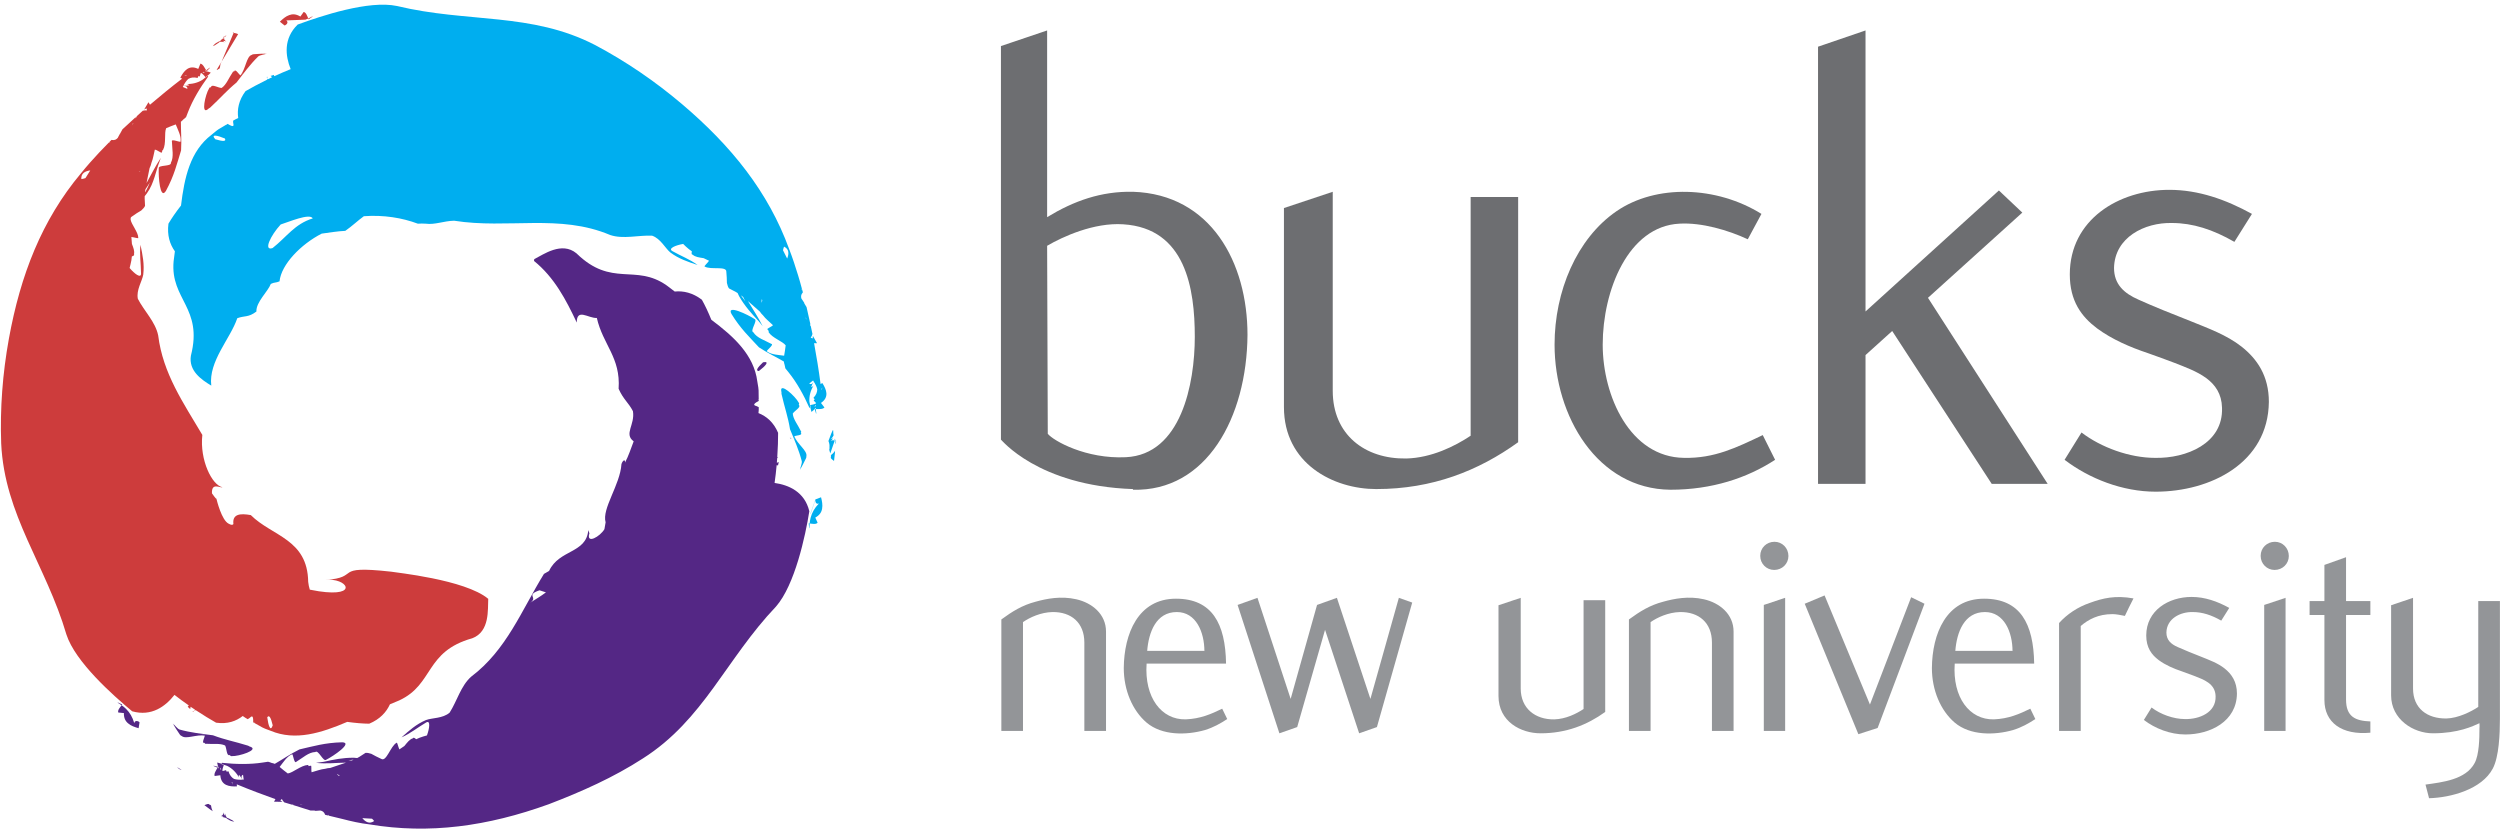 <?xml version="1.0"?>
<svg width="300" height="100" xmlns="http://www.w3.org/2000/svg" xmlns:xlink="http://www.w3.org/1999/xlink" version="1.1">
 <desc>Logo of Buckinghamshire New University</desc>
 <g>
   <path fill="#542785" fill-rule="nonzero" id="path22" d="m24.123,88.125c0.152,0.006 0.294,0.019 0.429,0.06c0.002,0 0.002,0.004 0.002,0.004c-0.142,-0.022 -0.286,-0.042 -0.431,-0.064m2.885,1.329c0.197,0.304 0.164,1.255 0.517,1.161c0.018,0 0.043,0 0.063,-0.003c0.052,0.088 0.115,0.144 0.207,0.124c0.891,0.04 3.327,-0.75 2.242,-1.132c-0.039,-0.013 -0.072,-0.021 -0.109,-0.034c-0.042,-0.033 -0.098,-0.067 -0.179,-0.095c-1.608,-0.501 -2.743,-0.69 -4.194,-1.241c-1.326,-0.176 -2.683,-0.314 -4.032,-0.696c-0.058,-0.027 -0.104,-0.063 -0.155,-0.098c-0.198,-0.158 -0.362,-0.355 -0.526,-0.545c0.031,0.055 0.067,0.11 0.101,0.165c-0.073,-0.079 -0.142,-0.161 -0.212,-0.244c0.252,0.423 0.518,0.854 0.837,1.313c0.057,0.103 0.144,0.161 0.247,0.2c0.499,0.416 1.816,-0.232 2.767,-0.052c-0.043,0.244 -0.416,0.931 -0.069,0.867c0.018,0.006 0.036,0.006 0.052,0.006c0.007,0.074 0.046,0.124 0.149,0.103c0.845,0.069 1.663,-0.094 2.292,0.204m-1.375,2.426l-0.004,0.036l0.481,0.206l0.058,-0.109l-0.535,-0.133l0,-0zm69.315,-39.308l-0.177,-0.058l0.158,0.128l0.019,-0.07l-0,0zm-3.881,-8.052c-0.411,-0.01 -0.215,-0.375 0.499,-1.047c0.857,-0.168 0.285,0.445 -0.499,1.047m-27.464,27.818c1.059,-0.684 -0.609,-0.9 1.141,-1.506l0.769,0.25c-0.605,0.462 -1.271,0.839 -1.91,1.256m-20.124,25.837c0.386,0.024 0.773,0.046 1.164,0.067c0.088,0.082 0.177,0.173 0.259,0.279c-0.571,0.399 -1.034,0.118 -1.423,-0.346m-1.283,-6.914c-0.125,-0.013 -0.247,-0.028 -0.371,-0.036c0.173,-0.021 0.347,-0.039 0.533,-0.06c0.027,0 0.043,0.003 0.066,0.003c-0.073,0.031 -0.15,0.063 -0.228,0.092m-1.776,1.599c0.119,0.06 0.24,0.136 0.359,0.221c-0.119,0.069 -0.24,-0.048 -0.359,-0.221m-4.387,3.649c0.004,-0.01 0.01,-0.021 0.013,-0.033c0.089,0 0.183,0 0.274,0.012l0.003,0c-0.094,0.003 -0.191,0.01 -0.291,0.021m-6.927,-2.958c-0.191,-0.282 -0.148,-0.507 0.061,-0.578l0.079,0.575c-0.046,0.003 -0.094,0.003 -0.14,0.003m-1.311,0.295c0.012,0.003 0.027,0.007 0.04,0.015c0.012,0.009 0.028,0.013 0.046,0.018c-0.003,0.103 0.024,0.219 0.092,0.35c-0.058,-0.136 -0.116,-0.265 -0.179,-0.383m-1.374,-1.554c0.006,-0.061 0.012,-0.124 0.028,-0.189c0.033,0.091 0.064,0.183 0.106,0.276c-0.045,-0.028 -0.088,-0.058 -0.134,-0.086m66.533,-34.347c0.103,-0.718 0.186,-1.435 0.247,-2.125c0.052,0.007 0.107,0.016 0.162,0.025l0.094,-0.401c-0.063,0.03 -0.14,0.057 -0.234,0.085c0.016,-0.204 0.033,-0.408 0.048,-0.603c0.037,0.004 0.083,0 0.118,0.01l0.006,0.003l-0.119,-0.092c0.076,-1.103 0.1,-2.107 0.1,-2.911c-0.544,-1.28 -1.405,-1.994 -2.357,-2.369c0.019,-0.234 0.049,-0.469 0.036,-0.703l-0.216,-0.113c-0.322,-0.104 -0.635,-0.189 0.21,-0.642l-0.002,-0.164l-0.152,0.089l0.152,-0.121l-0.009,-0.709c0.021,-0.483 -0.071,-0.945 -0.158,-1.436c-0.407,-3.18 -2.821,-5.382 -5.518,-7.402c-0.37,-0.912 -0.758,-1.737 -1.134,-2.4c-1.113,-0.846 -2.226,-1.086 -3.257,-0.985c-0.323,-0.244 -0.647,-0.484 -0.971,-0.736c-3.765,-2.642 -6.584,0.292 -10.828,-3.853c-1.764,-1.451 -3.953,0.143 -5.06,0.702c-0.01,0.067 -0.019,0.143 -0.03,0.215c2.444,1.973 3.856,4.686 5.131,7.395c0.005,-1.77 1.365,-0.505 2.411,-0.55c0.733,3.223 2.87,4.729 2.613,8.497c0.596,1.322 1.152,1.602 1.718,2.685c0.27,1.657 -1.122,2.73 0.089,3.621c-0.343,0.875 -0.605,1.748 -1.043,2.551c0.055,-0.451 -0.262,-0.307 -0.423,0.176c-0.153,2.499 -2.378,5.351 -1.901,6.99l-0.142,0.821c-0.507,0.884 -2.217,1.864 -1.804,0.498l-0.133,-0.384c-0.234,2.822 -3.494,2.302 -4.704,4.898c-0.21,0.116 -0.413,0.238 -0.617,0.358c-2.694,4.379 -4.479,9.122 -8.73,12.331c-1.247,1.101 -1.694,2.922 -2.59,4.318c-0.815,0.712 -2.102,0.609 -2.841,0.891c-1.162,0.492 -2.016,1.259 -2.934,2.079c1.11,-0.495 1.824,-1.116 2.965,-1.794c0.539,-0.307 0.401,0.708 0.091,1.557c-0.146,0.037 -0.288,0.085 -0.438,0.125c-0.297,0.085 -0.58,0.204 -0.857,0.332c-0.179,-0.156 -0.332,-0.252 -0.387,-0.112c-0.39,0.106 -0.684,0.505 -1.027,0.925c-0.201,0.134 -0.399,0.271 -0.599,0.408c-0.14,-0.274 -0.265,-0.915 -0.334,-0.797c-0.723,0.381 -1.229,2.339 -1.845,1.934c-0.441,-0.198 -0.824,-0.404 -1.189,-0.606c-0.231,-0.057 -0.454,-0.147 -0.7,-0.112l-0.486,0.314c-0.149,0.107 -0.322,0.206 -0.505,0.303c-0.145,-0.021 -0.282,-0.036 -0.414,-0.036c-1.289,-0.01 -2.445,0.224 -3.6,0.489c-0.313,0.043 -0.627,0.086 -0.937,0.127c1.296,0.137 2.318,-0.007 3.61,-0.028c-0.62,0.216 -1.28,0.423 -1.895,0.638c-0.204,0.004 -0.41,0.045 -0.62,0.103c-0.505,0.042 -1.04,0.262 -1.623,0.416c-0.066,-0.274 0.031,-0.867 -0.095,-0.787c-0.092,0.005 -0.185,0.024 -0.279,0.048c0,-0.098 -0.016,-0.161 -0.066,-0.136c-0.843,0.045 -1.788,0.937 -2.415,1.019c-0.355,-0.265 -0.673,-0.523 -0.977,-0.782c0.398,-0.495 0.849,-1.261 1.471,-1.512c0.153,-0.171 0.243,1.226 0.544,0.882c0.763,-0.46 1.451,-1.132 2.266,-1.162c0.375,-0.317 0.958,1.237 1.31,0.924c0.812,-0.402 3.265,-2.053 1.913,-2.091c-2.074,0.049 -3.439,0.472 -5.124,0.854c-1.129,0.562 -2.062,1.222 -2.964,1.733c-0.121,-0.051 -0.247,-0.088 -0.381,-0.112c-0.134,-0.06 -0.274,-0.107 -0.425,-0.142l-0.63,0.095c-1.544,0.244 -3.287,0.207 -4.913,0.034l-0.031,0.109c0.094,0.033 0.189,0.06 0.28,0.092l-0.009,0.033c0.139,0.037 0.274,0.083 0.407,0.139c0.584,0.295 1.085,0.761 1.505,1.545c-0.136,-0.203 -0.156,-0.371 -0.092,-0.487c0.143,0.177 0.285,0.371 0.416,0.59c-0.359,0.022 -0.711,0.007 -1.021,-0.091c-0.29,-0.171 -0.523,-0.448 -0.664,-0.916c0,0 -0.091,0.022 -0.215,0.055c-0.022,-0.064 -0.052,-0.121 -0.073,-0.188c0,0 -0.197,0.054 -0.393,0.1c-0.013,-0.012 -0.03,-0.025 -0.045,-0.036c-0.007,-0.222 0.106,-0.472 0.176,-0.711l-0.288,-0.074c0.004,-0.016 0.013,-0.033 0.016,-0.051l-0.522,-0.143c0.012,0.209 0.085,0.456 0.183,0.705c-0.052,-0.027 -0.1,-0.055 -0.15,-0.08c-0.179,0.335 -0.444,0.685 -0.347,0.992c0.234,-0.028 0.682,-0.091 0.682,-0.091c0.088,1.258 1.089,1.374 1.989,1.34l-0.012,-0.249c1.576,0.66 3.116,1.232 4.64,1.779c-0.055,0.088 -0.107,0.198 -0.171,0.307l1.027,0.012c-0.092,-0.045 -0.18,-0.103 -0.271,-0.179c0.064,-0.058 0.124,-0.11 0.183,-0.158c0.086,0.168 0.18,0.31 0.288,0.404l0.906,0.27l0.083,-0.006l0.13,0.04l-0.043,0.019l2.073,0.653l0.446,-0.001c0.055,0.012 0.11,0.027 0.165,0.043l0.475,-0.033c0.028,-0.001 0.057,-0.006 0.085,-0.01c0.255,0.043 0.471,0.171 0.59,0.517l0.38,0.089l-0.055,-0.121l0.124,0.139l1.611,0.389c1.055,0.276 2.131,0.52 3.25,0.651c7.192,1.204 14.177,0.231 21.51,-2.415c3.95,-1.512 7.797,-3.223 11.311,-5.5c7.288,-4.629 9.962,-11.909 15.967,-18.223c2.259,-2.573 3.53,-8.477 4.001,-11.437c-0.56,-2.336 -2.465,-3.153 -4.169,-3.397m-71.547,34.258l0.194,-0.009l-0.343,-0.101l0.149,0.11zm0.194,0.124l0.194,-0.012l-0.35,-0.1l0.156,0.112zm-4.905,-5.716c-0.313,-0.185 -0.545,-0.095 -0.574,0.17c-0.216,-0.739 -0.545,-1.286 -0.988,-1.719c-0.159,-0.161 -0.337,-0.305 -0.529,-0.44l0.063,-0.089l-0.009,-0.004l0.001,-0.003l-0.523,-0.244l-0.007,0.034l0.466,0.304c-0.197,0.282 -0.478,0.553 -0.405,0.858c0.004,0.002 0.007,0.002 0.013,0.002c0.002,0.004 -0.001,0.009 0,0.013c0.203,0.019 0.578,0.057 0.669,0.067c-0.018,0.597 0.191,0.982 0.517,1.243c0.331,0.288 0.785,0.443 1.247,0.572l0.116,-0.714c-0.022,-0.012 -0.04,-0.018 -0.061,-0.028l0.003,-0.021l0,0zm8.642,10.072c-0.043,-0.094 -0.109,-0.125 -0.186,-0.125c-0.119,-0.185 -0.355,-0.046 -0.617,0.054l0.84,0.627c-0.003,-0.009 -0.006,-0.018 -0.01,-0.027l0.182,0.133c-0.104,-0.171 -0.177,-0.381 -0.209,-0.662m1.883,1.427c-0.106,-0.153 -0.185,-0.329 -0.225,-0.517c0,0.1 -0.015,0.192 -0.051,0.273c-0.063,-0.125 -0.115,-0.252 -0.145,-0.395c0,0.218 -0.054,0.414 -0.288,0.438l-0.007,0l0.319,0.083c-0.034,0.015 -0.067,0.034 -0.115,0.037l-0.01,0l0.451,0.121c0.083,0.083 0.185,0.154 0.307,0.21c0.17,0.118 0.384,0.2 0.657,0.229c-0.125,-0.109 -0.262,-0.188 -0.405,-0.25c-0.154,-0.101 -0.32,-0.17 -0.489,-0.229"/>
   <path fill="#00aeef" fill-rule="nonzero" id="path26" d="m100.304,53.305l0.021,-0.183l-0.106,-0.161l0.085,0.344zm-1.754,-6.531c-0.003,-0.019 -0.004,-0.037 -0.006,-0.055l-0.003,-0.036c0.089,-0.049 0.174,-0.131 0.25,-0.256c-0.085,0.118 -0.165,0.235 -0.241,0.347m-0.656,1.959c-0.055,0.031 -0.113,0.057 -0.174,0.073c0.061,-0.074 0.122,-0.146 0.185,-0.228c-0.004,0.052 -0.01,0.106 -0.01,0.155m-0.787,-2.715l0.462,-0.358c0.025,0.039 0.049,0.08 0.074,0.119c-0.149,0.311 -0.369,0.386 -0.536,0.238m-0.359,-7.714c-0.049,-0.088 -0.098,-0.177 -0.14,-0.273c0.055,0.088 0.113,0.18 0.173,0.267c-0.01,-0.001 -0.021,0.006 -0.033,0.006m-2.289,-7.273c-0.161,-0.332 -0.329,-0.665 -0.501,-1.001c0.03,-0.14 0.064,-0.283 0.125,-0.434c0.626,0.304 0.6,0.858 0.375,1.435m-3.077,5.301c-0.005,-0.134 0,-0.274 0.016,-0.417c0.113,0.069 0.076,0.226 -0.016,0.417m-2.432,-0.831c-0.015,-0.021 -0.016,-0.037 -0.03,-0.057c0.086,0.067 0.174,0.139 0.261,0.206c0.085,0.176 0.17,0.344 0.255,0.51c-0.155,-0.21 -0.317,-0.423 -0.486,-0.659m-56.243,-5.732c-1.134,0.387 -0.252,-1.502 0.974,-2.831c0.89,-0.27 3.513,-1.405 3.847,-0.727c-2.168,0.659 -3.136,2.237 -4.822,3.558m-6.876,-13.058c-0.575,-0.657 0.241,-0.472 1.153,-0.091c0.2,0.361 -0.215,0.374 -1.153,0.091m72.846,29.25l-0.207,0.131c-0.218,-1.693 -0.49,-3.314 -0.781,-4.908c0.106,0.003 0.225,-0.004 0.353,-0.001l-0.504,-0.894c0.006,0.1 0.001,0.209 -0.021,0.325c-0.083,-0.03 -0.159,-0.057 -0.229,-0.086c0.101,-0.158 0.18,-0.31 0.207,-0.448l-0.198,-0.927l-0.082,-0.131l-0.024,-0.1l0.07,0.052l-0.474,-2.12l-0.241,-0.396l-0.018,-0.022c-0.01,-0.04 -0.022,-0.079 -0.031,-0.116l-0.262,-0.398c-0.018,-0.021 -0.034,-0.04 -0.052,-0.061c-0.092,-0.247 -0.086,-0.504 0.164,-0.787l-0.106,-0.377l-0.08,0.11l0.061,-0.177c-0.15,-0.529 -0.28,-1.07 -0.454,-1.597c-0.317,-1.038 -0.66,-2.083 -1.068,-3.139c-2.503,-6.863 -6.931,-12.376 -12.869,-17.409c-3.242,-2.745 -6.706,-5.109 -10.411,-7.076c-7.668,-3.966 -15.302,-2.642 -23.78,-4.688c-3.378,-0.72 -9.104,1.192 -11.918,2.225c-1.727,1.688 -1.481,3.753 -0.843,5.352c-0.67,0.268 -1.332,0.556 -1.962,0.848c-0.019,-0.049 -0.039,-0.104 -0.057,-0.152l-0.393,0.116c0.054,0.04 0.121,0.091 0.189,0.156c-0.188,0.092 -0.375,0.18 -0.557,0.27c-0.013,-0.037 -0.03,-0.076 -0.039,-0.113l-0.003,-0.009l-0.016,0.152c-0.992,0.487 -1.876,0.967 -2.573,1.366c-0.837,1.116 -1.028,2.222 -0.882,3.233c-0.207,0.101 -0.425,0.189 -0.615,0.317l0.009,0.241c0.07,0.332 0.155,0.648 -0.665,0.14l-0.142,0.085l0.156,0.086l-0.179,-0.072l-0.611,0.364c-0.428,0.221 -0.782,0.536 -1.165,0.857c-2.554,1.943 -3.251,5.135 -3.653,8.48c-0.605,0.773 -1.125,1.524 -1.508,2.18c-0.179,1.386 0.167,2.469 0.772,3.315c-0.049,0.401 -0.098,0.8 -0.154,1.207c-0.404,4.582 3.548,5.556 2.079,11.305c-0.307,1.836 1.281,2.903 2.442,3.604c-0.35,-2.925 2.306,-5.644 3.12,-8.088c0.878,-0.328 1.328,-0.066 2.295,-0.802c-0.051,-1.144 1.387,-2.394 1.73,-3.314c0.453,-0.224 0.569,-0.104 1.046,-0.308c0.204,-2.037 2.588,-4.468 5.062,-5.728c0.97,-0.128 1.897,-0.291 2.828,-0.331c0.803,-0.556 1.5,-1.229 2.229,-1.758c2.381,-0.173 4.592,0.192 6.483,0.898c0.307,-0.022 0.618,-0.025 0.943,-0.001c1.095,0.151 2.137,-0.323 3.4,-0.356c6.444,1.019 12.659,-0.857 18.732,1.715c1.575,0.529 3.375,0.004 5.03,0.08c1.028,0.35 1.582,1.52 2.193,2.017c1.007,0.758 2.098,1.118 3.266,1.502c-0.983,-0.717 -1.877,-1.021 -3.035,-1.672c-0.536,-0.316 0.411,-0.702 1.305,-0.857c0.106,0.107 0.219,0.207 0.325,0.316c0.224,0.213 0.466,0.398 0.718,0.572c-0.046,0.237 -0.055,0.419 0.095,0.396c0.286,0.286 0.782,0.34 1.32,0.425c0.216,0.106 0.431,0.212 0.648,0.311c-0.167,0.261 -0.663,0.691 -0.523,0.691c0.693,0.437 2.643,-0.106 2.597,0.629c0.049,0.481 0.061,0.919 0.07,1.337c0.069,0.229 0.101,0.468 0.25,0.66l0.516,0.267c0.167,0.074 0.341,0.176 0.517,0.288c0.055,0.134 0.113,0.258 0.176,0.374c0.668,1.18 1.505,2.096 2.356,3.01c0.156,0.2 0.314,0.396 0.478,0.593c-0.568,-1.126 -1.134,-1.952 -1.769,-3.013c0.477,0.416 0.963,0.861 1.433,1.266c0.103,0.165 0.234,0.317 0.386,0.459c0.295,0.41 0.763,0.752 1.186,1.171c-0.176,0.2 -0.802,0.431 -0.66,0.502c0.048,0.079 0.113,0.151 0.183,0.224c-0.06,0.037 -0.092,0.072 -0.055,0.1c0.444,0.715 1.678,1.094 2.056,1.593c-0.051,0.445 -0.118,0.851 -0.186,1.244c-0.629,-0.098 -1.518,-0.106 -2.047,-0.514c-0.225,-0.049 0.939,-0.825 0.492,-0.916c-0.779,-0.431 -1.705,-0.688 -2.137,-1.381c-0.465,-0.164 0.589,-1.445 0.14,-1.594c-0.748,-0.501 -3.411,-1.795 -2.768,-0.609c1.085,1.77 2.134,2.743 3.303,4.011c1.052,0.694 2.092,1.173 2.984,1.699c0.016,0.134 0.045,0.262 0.091,0.396c0.019,0.139 0.048,0.279 0.089,0.423l0.401,0.496c0.982,1.216 1.822,2.743 2.485,4.239l0.112,-0.028c-0.025,-0.095 -0.045,-0.189 -0.06,-0.286l0.03,-0.009c-0.037,-0.14 -0.061,-0.286 -0.082,-0.428c-0.037,-0.65 0.115,-1.314 0.584,-2.076c-0.107,0.219 -0.243,0.328 -0.371,0.329c0.079,-0.215 0.177,-0.431 0.301,-0.654c0.195,0.301 0.362,0.609 0.429,0.93c0,0.335 -0.124,0.679 -0.46,1.033c0,0 0.067,0.072 0.152,0.161c-0.042,0.051 -0.074,0.101 -0.122,0.154c0,0 0.139,0.146 0.282,0.293c0,0.018 -0.006,0.037 -0.009,0.057c-0.189,0.119 -0.462,0.146 -0.703,0.201l0.081,0.286c-0.018,0.003 -0.034,0.006 -0.051,0.009l0.134,0.524c0.176,-0.116 0.353,-0.302 0.522,-0.51c0,0.058 0,0.113 0.004,0.171c0.381,-0.015 0.815,0.043 1.033,-0.195c-0.143,-0.185 -0.419,-0.544 -0.419,-0.544c1.042,-0.706 0.642,-1.633 0.162,-2.393m1.062,8.629c-0.055,0.077 -0.052,0.146 -0.019,0.21c-0.112,0.201 0.142,0.334 0.362,0.516l0.119,-1.042c-0.003,0.007 -0.013,0.013 -0.015,0.021l0.024,-0.219c-0.098,0.174 -0.244,0.344 -0.471,0.514m0.593,-1.694l-0.106,-0.162l0.085,0.353l0.021,-0.191l-0,0zm-3.075,8.727c0,0.024 0.003,0.043 0.004,0.064l0.577,-1.688c-0.007,0.367 0.186,0.523 0.435,0.414c-0.535,0.554 -0.846,1.116 -1.001,1.718c-0.019,0.061 -0.028,0.127 -0.039,0.189c-0.01,0.043 -0.024,0.088 -0.03,0.133c-0.018,0.115 -0.036,0.232 -0.043,0.352l-0.112,-0.006l0,0.007l-0.003,0l0.052,0.575l0.031,-0.007l0,-0.01l0.031,-0.547c0.34,0.03 0.718,0.137 0.945,-0.079c-0.002,-0.002 -0.003,-0.009 -0.003,-0.012c0.001,-0.005 0.007,-0.005 0.007,-0.007c-0.085,-0.185 -0.238,-0.529 -0.274,-0.609c0.524,-0.288 0.754,-0.66 0.817,-1.073c0.083,-0.431 -0.007,-0.903 -0.127,-1.365l-0.675,0.258l-0.593,1.694l0,0zm2.372,-7.206l0.004,0.01l-0.124,-0.45c0.033,-0.116 0.04,-0.238 0.027,-0.371c0.018,-0.206 -0.018,-0.434 -0.124,-0.685c0.56,-1.533 0.56,-1.374 0.575,-1.22c-0.009,0.188 0.013,0.365 0.046,0.541c-0.077,0.167 -0.192,0.323 -0.337,0.454c0.088,-0.049 0.174,-0.083 0.259,-0.091c-0.074,0.113 -0.159,0.224 -0.267,0.316c0.191,-0.107 0.386,-0.156 0.521,0.031l0.006,0.007l-0.085,-0.314c0.03,0.018 0.063,0.04 0.089,0.077m-4.79,0.088c-0.07,-0.133 -0.128,-0.267 -0.161,-0.404c0,-0.002 0.003,-0.002 0,-0.003c0.055,0.136 0.109,0.271 0.161,0.407m0.685,-0.851c-0.006,-0.013 -0.016,-0.03 -0.024,-0.043c0.064,-0.046 0.085,-0.103 0.018,-0.18c-0.367,-0.776 -0.925,-1.407 -0.976,-2.107c0.189,-0.319 1.007,-0.758 0.749,-1.012c-0.009,-0.015 -0.021,-0.033 -0.03,-0.052c0.051,-0.088 0.066,-0.17 0.003,-0.24c-0.414,-0.79 -2.311,-2.505 -2.101,-1.372c0.007,0.037 0.015,0.07 0.024,0.107c-0.009,0.054 -0.01,0.118 0.001,0.201c0.371,1.645 0.778,2.721 1.025,4.254c0.512,1.237 1.068,2.484 1.415,3.84c0.003,0.064 -0.002,0.124 -0.006,0.188c-0.04,0.25 -0.127,0.487 -0.21,0.726c0.03,-0.055 0.064,-0.115 0.091,-0.171c-0.033,0.103 -0.069,0.204 -0.106,0.305c0.241,-0.431 0.48,-0.878 0.721,-1.383c0.049,-0.091 0.067,-0.182 0.058,-0.28c0.156,-0.642 -1.125,-1.472 -1.447,-2.4c0.219,-0.091 1.022,-0.103 0.793,-0.38m-64.098,-42.729l0.036,0.18l0.037,-0.198l-0.073,0.018zm65.909,40.394l0.037,-0.012l-0.064,-0.52l-0.124,0.006l0.151,0.526z"/>
   <path fill="#cd3c3c" fill-rule="nonzero" id="path30" d="m23.162,85.422l0.137,-0.125l-0.191,0.069l0.054,0.057l0,0zm6.029,-76.699c-0.077,0.124 -0.161,0.237 -0.262,0.332c0,0 0,0 0,0c0.086,-0.11 0.176,-0.224 0.262,-0.332m-4.086,1.861c-0.48,0.754 -1.016,3.257 -0.139,2.508c0.025,-0.025 0.052,-0.048 0.079,-0.074c0.048,-0.019 0.103,-0.052 0.168,-0.101c1.24,-1.147 1.973,-2.032 3.172,-3.017c0.816,-1.058 1.618,-2.166 2.619,-3.142c0.055,-0.036 0.112,-0.061 0.167,-0.088c0.235,-0.091 0.486,-0.137 0.735,-0.183c-0.064,0.003 -0.13,0.005 -0.194,0.005c0.106,-0.018 0.21,-0.037 0.314,-0.058c-0.495,0.007 -0.998,0.022 -1.557,0.07c-0.104,-0.002 -0.191,0.03 -0.27,0.088c-0.638,0.186 -0.714,1.714 -1.356,2.457c-0.186,-0.148 -0.606,-0.836 -0.727,-0.502c-0.01,0.015 -0.016,0.027 -0.027,0.04c-0.067,-0.028 -0.13,-0.021 -0.161,0.077c-0.484,0.7 -0.754,1.495 -1.328,1.889c-0.359,0.018 -1.17,-0.489 -1.265,-0.136c-0.007,0.016 -0.018,0.036 -0.025,0.051c-0.101,0.001 -0.183,0.028 -0.207,0.118m0.086,-2.438l-0.03,-0.025l-0.419,0.314l0.066,0.104l0.383,-0.393zm1.207,-3.136c0.188,-0.018 0.381,0.003 0.571,0.064c-0.088,-0.051 -0.159,-0.106 -0.209,-0.174c0.136,0.007 0.27,0.025 0.402,0.07c-0.186,-0.11 -0.329,-0.256 -0.235,-0.468l0.007,-0.007l-0.228,0.231c0.001,-0.039 0.004,-0.077 0.024,-0.118l0.003,-0.009l-0.329,0.332c-0.115,0.033 -0.228,0.083 -0.334,0.159c-0.188,0.086 -0.364,0.234 -0.529,0.451c0.18,-0.061 0.332,-0.156 0.475,-0.265c0.137,-0.079 0.262,-0.168 0.381,-0.267m5.677,81.074c0.216,-0.35 0.435,0.004 0.657,0.957c-0.282,0.827 -0.526,0.022 -0.657,-0.957m-21.814,-64.714c-0.152,0.054 -0.317,0.095 -0.496,0.121c-0.051,-0.702 0.452,-0.957 1.074,-1.046c-0.197,0.301 -0.389,0.611 -0.578,0.925m5.702,-6.589c0.013,-0.009 0.021,-0.015 0.03,-0.018c0.001,0.007 0.001,0.018 0.006,0.024c-0.057,0.097 -0.118,0.194 -0.183,0.286c0.052,-0.094 0.098,-0.195 0.148,-0.292m0.912,5.72c-0.07,0.043 -0.14,0.085 -0.216,0.124c0.034,-0.063 0.106,-0.104 0.216,-0.124m0.583,2.204c0.192,-0.277 0.377,-0.554 0.538,-0.834c-0.144,0.364 -0.308,0.739 -0.523,1.126c-0.024,0.036 -0.045,0.061 -0.066,0.088c0.012,-0.124 0.031,-0.252 0.051,-0.38m4.546,-12.395c0.346,-0.027 0.523,0.13 0.474,0.35l-0.541,-0.221c0.019,-0.045 0.042,-0.085 0.067,-0.13m0.402,-1.275c-0.021,0.015 -0.042,0.028 -0.064,0.048c-0.003,0 -0.004,0.001 -0.009,0.006c-0.085,-0.052 -0.201,-0.086 -0.347,-0.092c0.146,0.018 0.288,0.031 0.42,0.039m2.029,-0.414c0.049,0.034 0.098,0.069 0.145,0.113c-0.091,-0.018 -0.182,-0.033 -0.279,-0.045c0.045,-0.024 0.091,-0.045 0.134,-0.069m22.462,59.975c-7.191,-0.796 -3.445,0.7 -7.869,1.001c2.599,-0.329 4.176,2.092 -0.761,1.357c-0.399,-0.079 -0.757,-0.143 -1.088,-0.197c-0.088,-0.288 -0.159,-0.593 -0.194,-0.937c-0.072,-5.139 -4.322,-5.459 -6.885,-8.009c-1.304,-0.24 -2.231,-0.118 -2.089,1.073c-0.092,0.139 -0.261,0.131 -0.578,-0.046c-0.831,-0.419 -1.407,-2.774 -1.465,-3.005c-0.086,0.037 -0.352,-0.419 -0.529,-0.629c-0.076,-1.354 0.994,-0.621 1.261,-0.735c-1.246,-0.237 -2.751,-3.256 -2.417,-6.279c-2.244,-3.804 -4.731,-7.356 -5.297,-11.932c-0.326,-1.63 -1.681,-2.926 -2.441,-4.398c-0.215,-1.062 0.521,-2.128 0.648,-2.904c0.153,-1.256 -0.082,-2.377 -0.334,-3.582c-0.128,1.21 0.055,2.137 0.069,3.463c-0.003,0.615 -0.793,0.007 -1.371,-0.675c0.039,-0.156 0.07,-0.307 0.112,-0.462c0.085,-0.302 0.127,-0.612 0.156,-0.928c0.206,-0.072 0.341,-0.152 0.252,-0.264c0.097,-0.362 -0.066,-0.778 -0.243,-1.235c-0.019,-0.279 -0.04,-0.556 -0.066,-0.836c0.317,0.028 0.893,0.225 0.827,0.104c0.021,-0.632 -0.834,-1.62 -0.919,-2.189c0.001,-0.069 0.001,-0.137 0.007,-0.2c0.022,-0.073 0.072,-0.133 0.154,-0.171c0.393,-0.288 0.764,-0.517 1.122,-0.729c0.164,-0.174 0.355,-0.32 0.448,-0.55l-0.028,-0.58c-0.019,-0.18 -0.019,-0.375 -0.012,-0.583c0.094,-0.116 0.183,-0.228 0.261,-0.338c0.894,-1.231 1.062,-2.713 1.579,-3.975c-0.006,0.009 -0.012,0.024 -0.022,0.034c0.04,-0.11 0.085,-0.215 0.124,-0.325c-0.691,1.05 -1.129,1.959 -1.724,3.032c0.116,-0.593 0.252,-1.198 0.364,-1.784c0.109,-0.21 0.182,-0.442 0.241,-0.693c0.186,-0.438 0.252,-0.982 0.39,-1.529c0.228,-0.025 0.84,0.498 0.836,0.328c0.043,-0.091 0.069,-0.192 0.091,-0.295c0.037,0.01 0.061,0.006 0.064,-0.022c0.402,-0.752 0.112,-2.022 0.374,-2.593c0.402,-0.171 0.781,-0.316 1.147,-0.451c0.231,0.596 0.67,1.372 0.578,2.035c0.071,0.22 -1.182,-0.402 -1.036,0.03c0.018,0.893 0.255,1.822 -0.125,2.543c0.088,0.483 -1.55,0.212 -1.454,0.673c-0.061,0.903 0.146,3.85 0.855,2.703c0.991,-1.822 1.31,-3.215 1.822,-4.868c0.077,-1.256 -0.03,-2.397 -0.022,-3.436c0.103,-0.074 0.194,-0.162 0.282,-0.264c0.118,-0.089 0.232,-0.185 0.34,-0.296l0.231,-0.598c0.559,-1.459 1.463,-2.953 2.427,-4.27l-0.079,-0.082c-0.071,0.066 -0.142,0.128 -0.215,0.188l-0.021,-0.021c-0.125,0.122 -0.262,0.224 -0.401,0.326c-0.532,0.332 -1.167,0.519 -2.023,0.493c0.234,-0.015 0.393,0.046 0.462,0.156c-0.222,0.036 -0.456,0.06 -0.711,0.061c0.162,-0.317 0.352,-0.612 0.595,-0.831c0.292,-0.17 0.651,-0.235 1.126,-0.116c0,0 0.027,-0.091 0.06,-0.212c0.066,0.01 0.125,0.015 0.192,0.028c0,0 0.055,-0.197 0.11,-0.39c0.021,-0.006 0.043,-0.013 0.063,-0.021c0.197,0.103 0.356,0.328 0.527,0.505l0.201,-0.207c0.01,0.013 0.024,0.027 0.034,0.04l0.386,-0.378c-0.188,-0.095 -0.437,-0.156 -0.702,-0.197c0.049,-0.03 0.098,-0.058 0.146,-0.091c-0.204,-0.323 -0.371,-0.73 -0.685,-0.799c-0.092,0.218 -0.264,0.638 -0.262,0.638c-1.132,-0.551 -1.734,0.258 -2.153,1.055l0.219,0.112c-1.357,1.036 -2.624,2.082 -3.859,3.129c-0.052,-0.091 -0.121,-0.192 -0.182,-0.301l-0.523,0.884c0.085,-0.06 0.183,-0.106 0.298,-0.146c0.016,0.085 0.03,0.167 0.042,0.243c-0.192,-0.01 -0.365,-0.003 -0.502,0.042l-0.702,0.638l-0.131,0.255l-0.024,0.024l0.021,-0.159l-1.6,1.471l-0.224,0.408c-0.013,0.028 -0.025,0.054 -0.037,0.082l-0.039,0.037l-0.224,0.417c-0.009,0.018 -0.016,0.039 -0.021,0.058c-0.171,0.216 -0.396,0.347 -0.776,0.27l-0.276,0.28l0.134,0.012l-0.185,0.037l-1.153,1.193c-0.741,0.794 -1.478,1.615 -2.184,2.494c-4.692,5.599 -7.256,12.19 -8.645,19.851c-0.755,4.179 -1.07,8.36 -0.922,12.553c0.401,8.624 5.366,14.572 7.83,22.938c1.065,3.287 5.586,7.289 7.891,9.208c2.338,0.657 4.008,-0.609 5.073,-1.971c0.569,0.445 1.15,0.872 1.721,1.266c-0.045,0.054 -0.088,0.109 -0.133,0.159l0.302,0.282c0.004,-0.077 0.021,-0.17 0.046,-0.285c0.18,0.121 0.358,0.241 0.533,0.356c-0.033,0.046 -0.07,0.089 -0.106,0.125l-0.007,0.004l0.186,-0.079c0.912,0.603 1.766,1.119 2.454,1.509c1.366,0.195 2.402,-0.182 3.198,-0.803c0.195,0.131 0.386,0.277 0.596,0.383l0.204,-0.131c0.256,-0.226 0.481,-0.456 0.454,0.504l0.143,0.082l-0.001,-0.18l0.028,0.194l0.62,0.346c0.402,0.262 0.849,0.408 1.322,0.583c2.956,1.24 6.07,0.249 9.171,-1.076c0.971,0.134 1.879,0.212 2.642,0.218c1.29,-0.542 2.053,-1.384 2.484,-2.327c0.371,-0.162 0.744,-0.314 1.126,-0.472c4.169,-1.941 3.04,-5.848 8.748,-7.451c2.141,-0.8 1.851,-3.493 1.922,-4.734c-2.783,-2.329 -11.235,-3.162 -11.698,-3.265m-19.878,-64.275l-0.085,0.174l0.255,-0.246l-0.17,0.072l0,0zm-1.019,4.074c0.092,0.007 0.145,-0.033 0.183,-0.091c0.235,-0.002 0.226,-0.283 0.273,-0.566l1.624,-3.886c0.007,0 0.016,0.003 0.027,0.003l-0.201,0.092c0.201,-0.006 0.42,0.036 0.678,0.148m-1.29,1.131l0.192,0.088c-0.043,-0.028 -0.113,-0.057 -0.192,-0.088m0.194,-0.1l0.185,0.088c-0.04,-0.027 -0.109,-0.055 -0.185,-0.088m9.177,-2.767c0.11,-0.042 0.216,-0.086 0.325,-0.136l0.051,0.1l0.006,-0.009l0.002,0.003l0.474,-0.329l-0.025,-0.024l-0.003,0l-0.493,0.253c-0.148,-0.311 -0.241,-0.691 -0.542,-0.782c-0.004,0.005 -0.007,0.009 -0.012,0.01c-0.002,0 -0.003,-0.005 -0.004,-0.005c-0.13,0.18 -0.364,0.505 -0.393,0.547c-0.514,-0.316 -0.948,-0.323 -1.337,-0.174c-0.414,0.14 -0.776,0.457 -1.121,0.791l0.565,0.459c0.019,-0.013 0.033,-0.027 0.052,-0.037l0.012,0.01c0.32,-0.177 0.359,-0.426 0.137,-0.584m-7.532,1.974l-0.091,0.173l0.265,-0.253l-0.174,0.08l0,0z"/>
   <path fill="#6d6e71" fill-rule="nonzero" id="path34" d="m134.79,26.916c-3.513,-0.234 -7.261,1.483 -9.134,2.578l0.077,22.562c0.703,0.857 4.607,3.043 9.368,2.809c6.636,-0.313 8.275,-8.821 8.275,-14.443c0,-5.775 -1.092,-13.036 -8.587,-13.505m1.17,31.852l0,-0.079c-11.474,-0.39 -15.846,-6.009 -15.846,-5.933l0,-47.23l5.543,-1.873l0,22.405c3.201,-1.952 6.48,-3.123 10.303,-3.046c9.369,0.313 13.741,8.511 13.741,17.177c-0.077,9.913 -4.918,18.813 -13.741,18.579"/>
   <path fill="#6d6e71" fill-rule="nonzero" id="path38" d="m165.159,58.689c-5.152,0 -11.086,-3.044 -11.086,-9.836l0,-23.889l5.856,-1.952l0,23.889c0,5.231 3.823,8.197 8.821,8.119c3.043,-0.077 5.854,-1.483 7.727,-2.733l0,-28.65l5.701,0l0,29.43c-4.762,3.434 -10.305,5.62 -17.019,5.62"/>
   <path fill="#6d6e71" fill-rule="nonzero" id="path42" d="m200.444,58.768c-8.743,-0.079 -13.896,-8.821 -13.896,-17.409c0,-6.4 2.654,-12.725 7.417,-16.004c4.762,-3.278 12.021,-3.043 17.409,0.313l-1.64,3.044c-2.342,-1.092 -5.541,-2.029 -8.198,-1.873c-6.166,0.311 -9.211,8.04 -9.211,14.52c0,6.167 3.28,13.507 9.758,13.584c3.67,0.077 6.324,-1.25 9.447,-2.733l1.483,2.967c-3.355,2.186 -7.572,3.591 -12.568,3.591"/>
   <path fill="#6d6e71" fill-rule="nonzero" id="path46" d="m239.007,58.065l-11.944,-18.345l-3.2,2.888l0,15.457l-5.699,0l0,-52.461l5.699,-1.95l0,33.723l16.004,-14.52l2.81,2.655l-11.321,10.226l14.365,22.328l-6.714,0l0,0l0,0z"/>
   <path fill="#6d6e71" fill-rule="nonzero" id="path50" d="m258.68,59.002c-3.981,0 -7.961,-1.562 -10.931,-3.825l2.031,-3.279c2.342,1.795 5.778,3.046 8.821,3.046c3.749,0.077 8.198,-1.718 8.041,-6.014c-0.077,-3.355 -3.124,-4.37 -5.698,-5.385c-1.016,-0.39 -2.11,-0.781 -3.201,-1.171c-2.108,-0.702 -4.294,-1.641 -6.091,-2.967c-1.873,-1.405 -3.276,-3.279 -3.276,-6.479c0,-6.559 5.854,-10.148 11.942,-10.148c3.513,0 6.792,1.17 9.916,2.888l-2.108,3.357c-2.576,-1.484 -4.996,-2.265 -7.495,-2.265c-3.278,-0.077 -6.869,1.718 -6.948,5.386c0,1.952 1.171,3.044 2.967,3.825c1.718,0.781 4.059,1.718 6.245,2.576c2.11,0.86 4.294,1.641 6.088,3.046c1.876,1.484 3.28,3.513 3.28,6.635c-0.077,7.34 -7.025,10.774 -13.583,10.774"/>
   <path fill="#939598" fill-rule="nonzero" id="path54" d="m130.122,87.711l0,-10.601c0,-2.383 -1.565,-3.7 -3.843,-3.664c-1.387,0.036 -2.703,0.639 -3.521,1.208l0,13.057l-2.597,0l0,-13.377c1.317,-0.96 2.49,-1.706 4.126,-2.132c1.281,-0.358 3.025,-0.712 4.874,-0.288c1.886,0.429 3.56,1.779 3.56,3.878l0,11.918l-2.599,0z"/>
   <path fill="#939598" fill-rule="nonzero" id="path58" d="m141.22,73.445c-2.49,0 -3.379,2.42 -3.557,4.661l6.83,0l0.034,0.034c0,-2.275 -0.995,-4.695 -3.308,-4.695m3.381,14.159c-2.241,0.639 -5.158,0.675 -7.009,-0.89c-1.708,-1.459 -2.739,-3.913 -2.739,-6.546c0.036,-4.092 1.706,-8.325 6.26,-8.325c4.34,0 5.942,2.989 6.014,7.793l-9.534,0c-0.285,4.054 1.778,6.757 4.696,6.687c1.779,-0.072 3.059,-0.641 4.376,-1.281l0.603,1.244c-0.818,0.533 -1.636,0.997 -2.667,1.317"/>
   <path fill="#939598" fill-rule="nonzero" id="path62" d="m165.232,87.248l-2.134,0.748l-4.092,-12.416l-3.342,11.668l-2.137,0.748l-5.015,-15.404l2.384,-0.854l3.984,12.13l3.166,-11.276l2.383,-0.854l4.021,12.13l3.414,-12.13l1.602,0.569l-4.235,14.94l-0,0z"/>
   <path fill="#939598" fill-rule="nonzero" id="path66" d="m184.87,87.996c-2.348,0 -5.051,-1.389 -5.051,-4.483l0,-10.884l2.667,-0.889l0,10.886c0,2.382 1.745,3.735 4.02,3.7c1.387,-0.037 2.669,-0.678 3.522,-1.246l0,-13.057l2.597,0l0,13.411c-2.169,1.567 -4.696,2.563 -7.755,2.563"/>
   <path fill="#939598" fill-rule="nonzero" id="path70" d="m205.433,87.711l0,-10.601c0,-2.383 -1.565,-3.7 -3.843,-3.664c-1.387,0.036 -2.703,0.639 -3.521,1.208l0,13.057l-2.597,0l0,-13.377c1.317,-0.96 2.49,-1.706 4.126,-2.132c1.28,-0.358 3.025,-0.712 4.874,-0.288c1.886,0.429 3.557,1.779 3.557,3.878l0,11.918l-2.596,0z"/>
   <path fill="#939598" fill-rule="nonzero" id="path74" d="m211.657,87.711l0,-15.119l2.561,-0.854l0,15.973l-2.561,0l0,0zm1.246,-19.318c-0.927,0 -1.673,-0.748 -1.673,-1.67l0,-0.037c0,-0.925 0.746,-1.672 1.709,-1.672c0.924,0 1.672,0.747 1.672,1.709c0,0.922 -0.748,1.67 -1.707,1.67"/>
   <path fill="#939598" fill-rule="nonzero" id="path78" d="m225.318,87.355l-2.314,0.748l-6.437,-15.654l2.383,-0.997l5.443,13.093l4.945,-12.878l1.6,0.782l-5.62,14.906l0,-0z"/>
   <path fill="#939598" fill-rule="nonzero" id="path82" d="m238.195,73.445c-2.49,0 -3.379,2.42 -3.557,4.661l6.83,0l0.034,0.034c0,-2.275 -0.995,-4.695 -3.308,-4.695m3.379,14.159c-2.241,0.639 -5.158,0.675 -7.007,-0.89c-1.708,-1.459 -2.739,-3.913 -2.739,-6.546c0.034,-4.092 1.708,-8.325 6.259,-8.325c4.34,0 5.942,2.989 6.014,7.793l-9.534,0c-0.285,4.054 1.778,6.757 4.696,6.687c1.779,-0.072 3.059,-0.641 4.376,-1.281l0.603,1.244c-0.818,0.533 -1.636,0.997 -2.669,1.317"/>
   <path fill="#939598" fill-rule="nonzero" id="path86" d="m254.986,73.908c-0.498,-0.107 -1.103,-0.213 -1.457,-0.213l-0.037,0c-1.706,0 -2.882,0.639 -3.805,1.423l0,12.593l-2.599,0l0,-12.948c0.963,-1.068 2.242,-1.922 3.701,-2.42c1.565,-0.571 3.06,-0.925 5.23,-0.533c-0.32,0.639 -0.746,1.459 -1.033,2.098"/>
   <path fill="#939598" fill-rule="nonzero" id="path90" d="m262.244,88.137c-1.815,0 -3.628,-0.709 -4.981,-1.742l0.925,-1.494c1.067,0.818 2.631,1.387 4.02,1.387c1.708,0.036 3.734,-0.782 3.664,-2.739c-0.036,-1.53 -1.423,-1.994 -2.597,-2.454c-0.462,-0.179 -0.961,-0.356 -1.457,-0.535c-0.961,-0.32 -1.958,-0.746 -2.776,-1.351c-0.854,-0.639 -1.494,-1.496 -1.494,-2.952c0,-2.989 2.667,-4.625 5.441,-4.625c1.602,0 3.098,0.532 4.521,1.317l-0.961,1.527c-1.174,-0.675 -2.278,-1.031 -3.415,-1.031c-1.494,-0.034 -3.132,0.784 -3.166,2.456c0,0.89 0.534,1.386 1.351,1.743c0.782,0.356 1.849,0.781 2.844,1.173c0.964,0.392 1.959,0.746 2.776,1.389c0.854,0.675 1.493,1.6 1.493,3.023c-0.034,3.344 -3.2,4.908 -6.188,4.908"/>
   <path fill="#939598" fill-rule="nonzero" id="path94" d="m271.705,87.711l0,-15.119l2.563,-0.854l0,15.973l-2.563,0l0,0zm1.246,-19.318c-0.925,0 -1.67,-0.748 -1.67,-1.67l0,-0.037c0,-0.925 0.745,-1.672 1.706,-1.672c0.925,0 1.672,0.747 1.672,1.709c0,0.922 -0.746,1.67 -1.707,1.67"/>
   <path fill="#939598" fill-rule="nonzero" id="path98" d="m278.929,84.011l0,-10.209l-1.779,0l0,-1.673l1.779,0l0,-4.339l2.596,-0.925l0,5.264l2.919,0l0,1.673l-2.919,0l0,10.138c0,2.065 1.103,2.561 2.919,2.633l0,1.351c-3.452,0.32 -5.514,-1.244 -5.514,-3.913"/>
   <path fill="#939598" fill-rule="nonzero" id="path102" d="m299.134,92.229c-1.316,2.49 -5.017,3.487 -7.648,3.558l-0.426,-1.636c1.992,-0.286 4.837,-0.571 5.905,-2.599c0.533,-0.995 0.568,-2.953 0.568,-4.09c0,-0.392 0.037,-0.285 0,-0.676c-0.782,0.355 -2.524,1.21 -5.585,1.21c-2.347,0 -5.014,-1.672 -5.014,-4.553l0,-10.814l2.631,-0.889l0,10.92l0,-0.034c0,2.384 1.706,3.63 4.019,3.592c1.387,-0.036 2.953,-0.818 3.807,-1.387l0,-12.701l2.599,0l0,14.125c0,1.812 -0.107,4.552 -0.855,5.975"/>
 </g>
</svg>